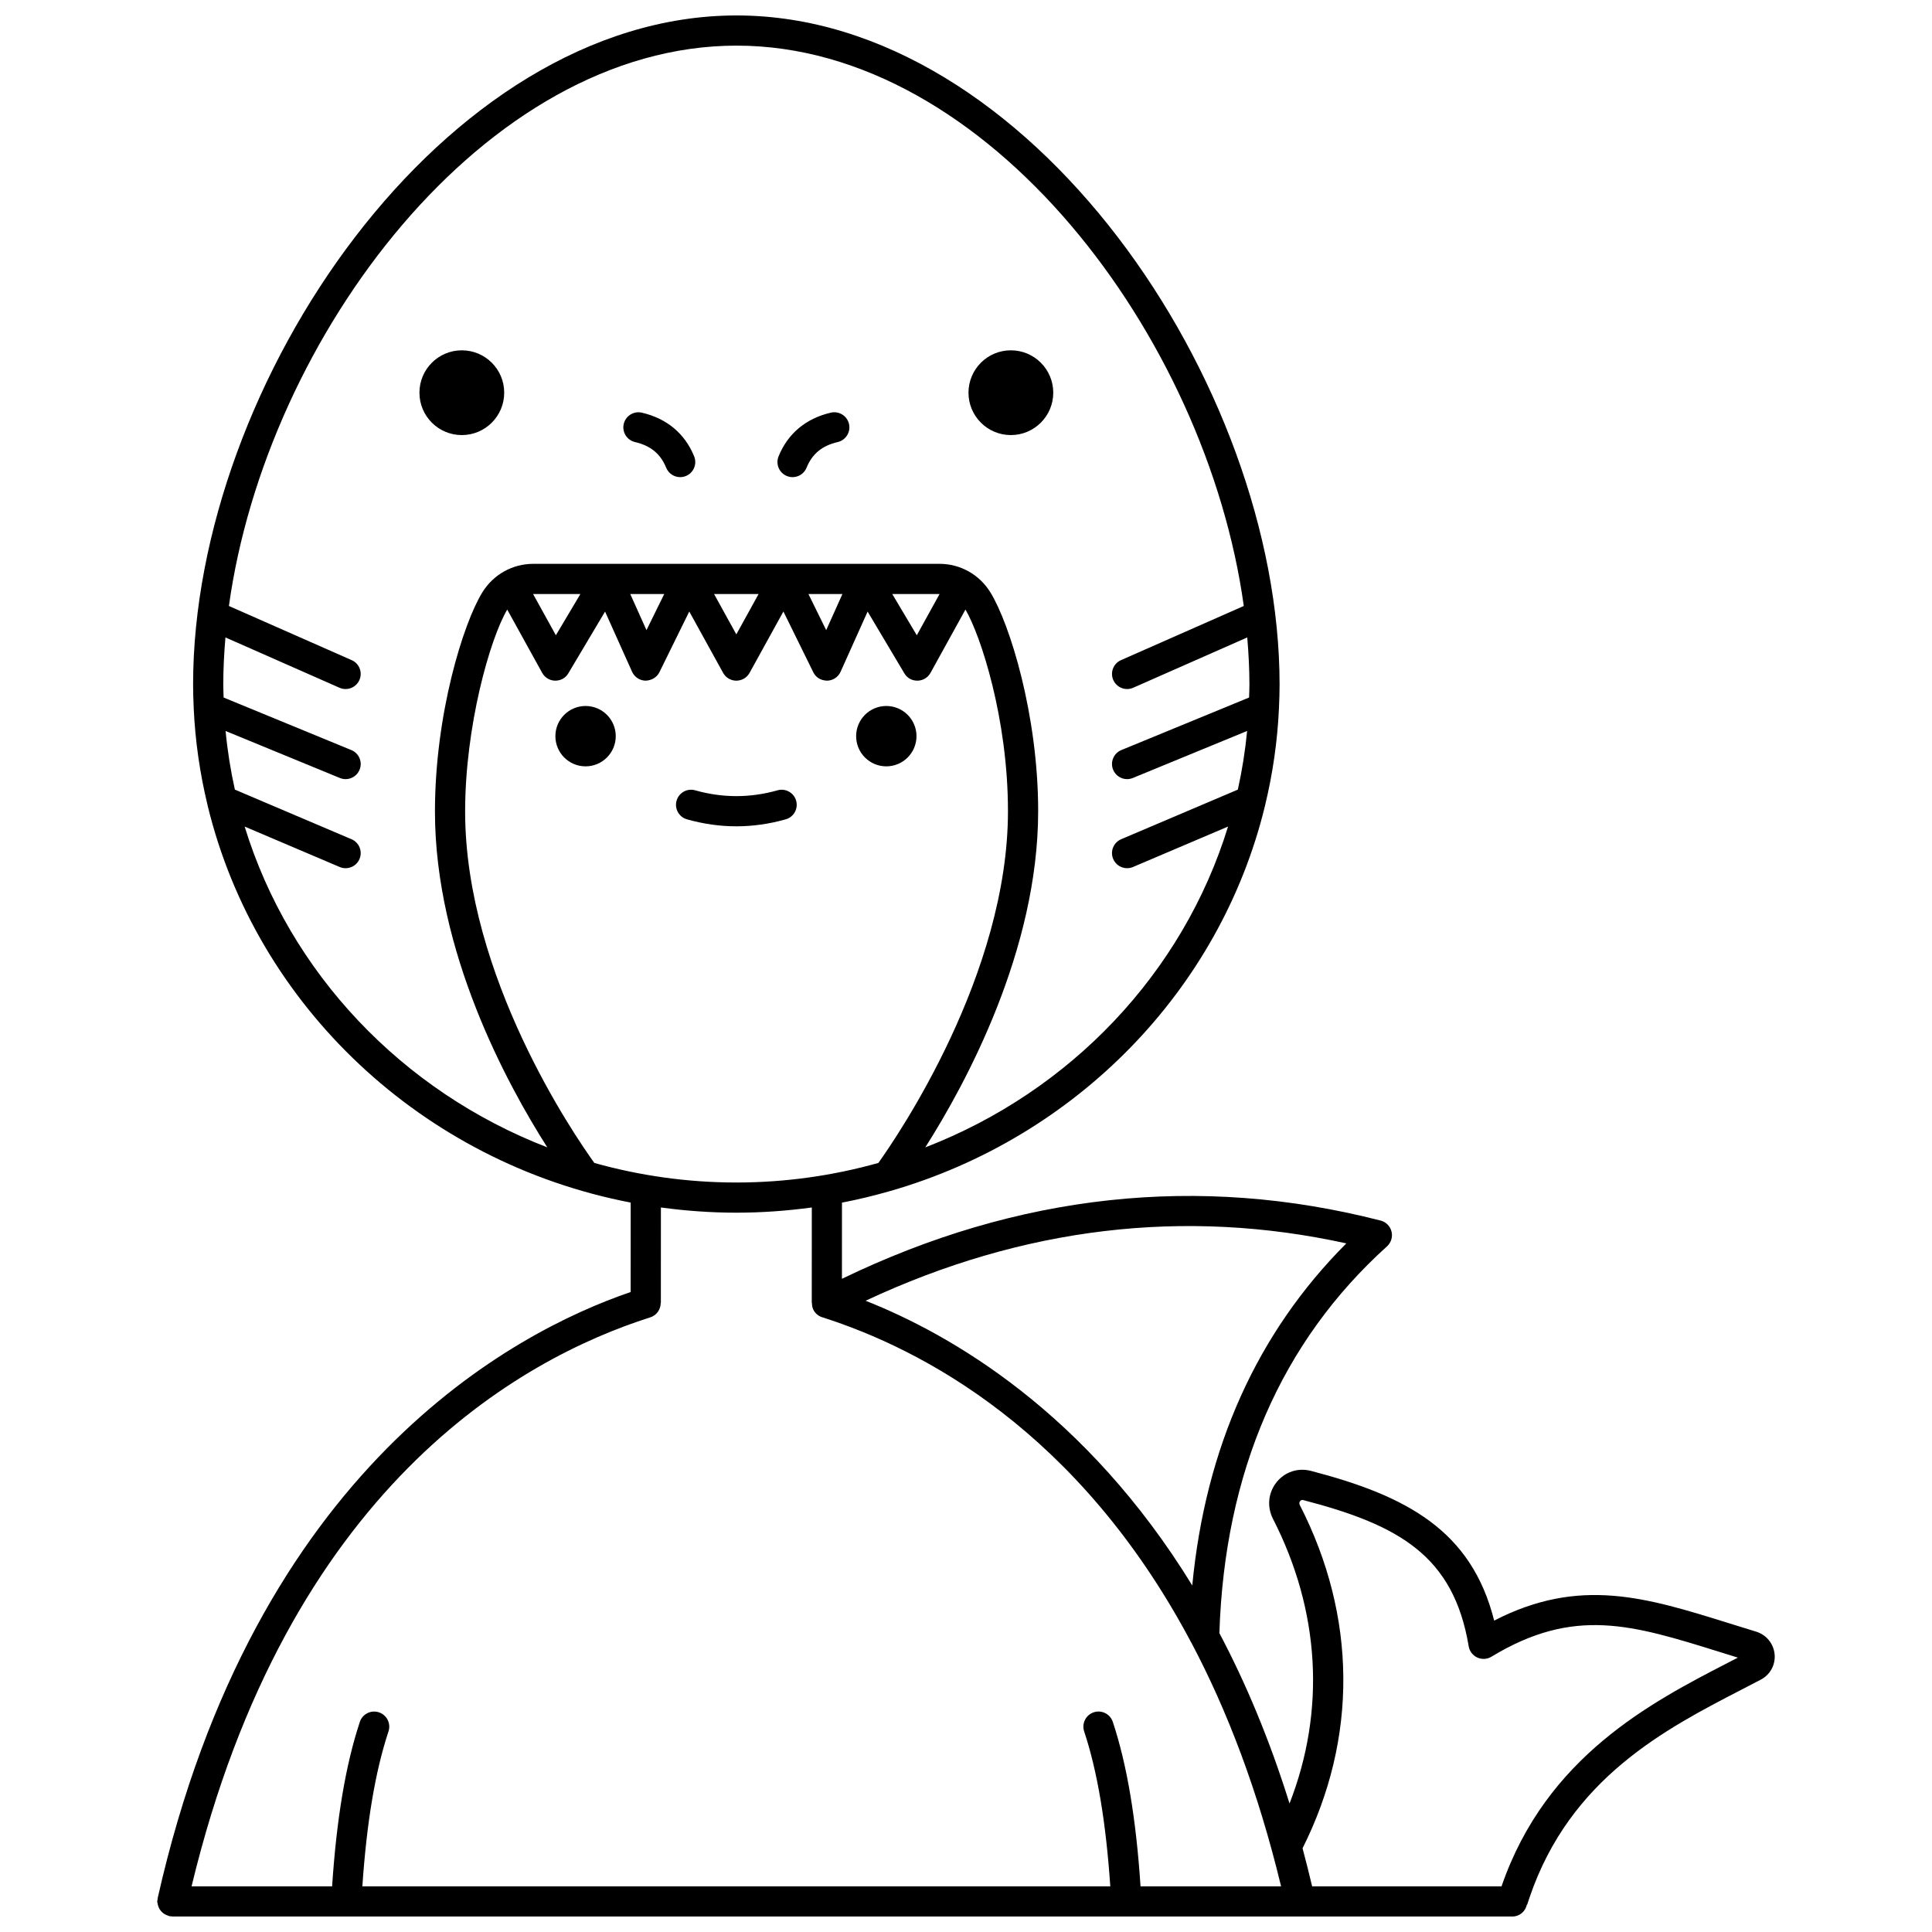 <?xml version="1.0" encoding="UTF-8"?>
<!-- Uploaded to: SVG Repo, www.svgrepo.com, Generator: SVG Repo Mixer Tools -->
<svg width="800px" height="800px" version="1.1" viewBox="144 144 512 512" xmlns="http://www.w3.org/2000/svg">
 <defs>
  <clipPath id="a">
   <path d="m185 148.09h430v503.81h-430z"/>
  </clipPath>
 </defs>
 <path d="m386.88 339.09c0 4.418-3.582 8-8 8s-7.996-3.582-7.996-8c0-4.414 3.578-7.996 7.996-7.996s8 3.582 8 7.996"/>
 <path d="m307.18 339.09c0 4.418-3.578 8-7.996 8s-8-3.582-8-8c0-4.414 3.582-7.996 8-7.996s7.996 3.582 7.996 7.996"/>
 <path d="m352.23 361.13c2.125-0.602 3.359-2.812 2.754-4.934-0.598-2.129-2.832-3.363-4.934-2.754-7.25 2.051-14.57 2.051-21.816 0-2.113-0.613-4.34 0.629-4.934 2.754-0.602 2.125 0.633 4.336 2.754 4.934 4.336 1.227 8.738 1.852 13.086 1.852 4.348 0 8.754-0.621 13.09-1.852z"/>
 <path d="m312.29 261.15c4.137 0.961 6.758 3.121 8.254 6.801 0.633 1.551 2.129 2.496 3.707 2.496 0.504 0 1.012-0.098 1.508-0.297 2.047-0.832 3.031-3.168 2.199-5.211-2.461-6.043-7.25-10.047-13.863-11.578-2.144-0.496-4.301 0.84-4.801 2.996-0.496 2.148 0.844 4.297 2.996 4.793z"/>
 <path d="m352.53 270.15c0.496 0.199 1.004 0.297 1.508 0.297 1.578 0 3.074-0.941 3.707-2.496 1.496-3.684 4.117-5.844 8.254-6.801 2.152-0.5 3.492-2.648 2.996-4.801-0.5-2.152-2.648-3.488-4.801-2.996-6.609 1.531-11.406 5.535-13.863 11.578-0.832 2.051 0.152 4.387 2.199 5.219z"/>
 <path d="m277.62 248.07c0-6.203-5.027-11.234-11.23-11.234s-11.234 5.027-11.234 11.234c0 6.207 5.027 11.23 11.234 11.23 6.203-0.004 11.23-5.027 11.23-11.23z"/>
 <path d="m411.89 259.3c6.203 0 11.234-5.027 11.234-11.23s-5.027-11.234-11.234-11.234c-6.203 0-11.23 5.027-11.23 11.234 0.004 6.211 5.027 11.23 11.23 11.23z"/>
 <g clip-path="url(#a)">
  <path d="m609.39 576.4c-2.492-0.754-4.902-1.508-7.242-2.238-21.93-6.844-39.555-12.332-62.18-0.688-6.019-23.922-23.203-33.074-48.535-39.668-3.43-0.898-6.906 0.242-9.105 2.969-2.238 2.769-2.621 6.492-0.984 9.723 12.523 24.465 13.977 50.898 4.394 75.453-5.312-17.02-11.625-31.996-18.59-45.16 1.391-42.645 16.328-77.129 44.418-102.49 1.09-0.988 1.555-2.496 1.203-3.922-0.352-1.426-1.461-2.551-2.887-2.914-48.129-12.363-96.113-7.141-142.76 15.434l0.008-20.188c4.238-0.816 8.406-1.828 12.504-3 0.109-0.012 0.199-0.062 0.309-0.082 49.145-14.148 87.379-53.148 99.266-101.97 0.043-0.109 0.043-0.227 0.078-0.34 1.996-8.281 3.25-16.832 3.652-25.598 0.004-0.074 0.008-0.145 0.004-0.219 0.09-2.019 0.16-4.039 0.16-6.078 0-79.828-66.406-177.33-143.91-177.33-77.566 0-144.02 97.5-144.02 177.32 0 2.039 0.066 4.062 0.16 6.078 0 0.07 0.004 0.145 0.004 0.215 0.398 8.77 1.66 17.32 3.652 25.598 0.035 0.113 0.035 0.227 0.078 0.34 12.902 52.992 56.844 94.426 112.07 105.05l-0.008 23.703c-31.191 10.676-99.641 46.672-125.34 160.61-0.02 0.094 0.008 0.176-0.004 0.266-0.035 0.211-0.125 0.406-0.125 0.625 0 0.18 0.078 0.332 0.102 0.504 0.02 0.145 0.047 0.277 0.082 0.414 0.094 0.379 0.219 0.727 0.41 1.055 0.059 0.109 0.133 0.199 0.203 0.301 0.223 0.312 0.473 0.586 0.777 0.824 0.113 0.09 0.227 0.16 0.352 0.234 0.309 0.191 0.633 0.34 0.988 0.445 0.09 0.023 0.152 0.09 0.238 0.109 0.215 0.047 0.434 0.059 0.648 0.07 0.066 0.004 0.129 0.039 0.195 0.039h355.16c1.91 0 3.43-1.363 3.828-3.152l0.074 0.016c0.223-0.691 0.414-1.301 0.629-1.906 10.77-31.641 36.027-44.672 56.324-55.152 1.711-0.883 3.375-1.742 4.949-2.574 2.484-1.285 3.922-3.91 3.676-6.699-0.254-2.82-2.176-5.191-4.906-6.027zm-108.6-102.89c-23.648 23.684-37.328 54.113-40.828 90.652-28.16-45.871-63.918-66.5-86.57-75.453 41.719-19.523 84.5-24.629 127.4-15.199zm-199.28-21.316c-5.258-7.293-34.246-49.496-34.246-93.129 0-22.531 6.523-45.668 11.156-53.523l9.266 16.777c0.691 1.25 2.004 2.043 3.434 2.066 1.555-0.008 2.762-0.723 3.5-1.957l9.73-16.355 7.16 15.949c0.633 1.414 2.027 2.336 3.578 2.363 1.555-0.059 2.973-0.844 3.66-2.234l7.918-16.094 8.969 16.262c0.707 1.277 2.047 2.066 3.504 2.066s2.797-0.793 3.504-2.066l8.969-16.262 7.918 16.094c0.688 1.391 1.961 2.176 3.66 2.234 1.551-0.027 2.941-0.949 3.578-2.363l7.16-15.949 9.73 16.355c0.734 1.23 1.945 1.965 3.5 1.957 1.434-0.023 2.746-0.812 3.434-2.066l9.266-16.781c4.043 6.879 11.266 28.938 11.266 53.414 0 43.215-29.078 85.867-34.344 93.238-11.961 3.352-24.578 5.184-37.641 5.184-13.055 0-25.668-1.832-37.629-5.18zm-16.234-150.77c0.02 0 0.035-0.008 0.055-0.008h12.484l-6.504 10.934zm25.746-0.008h9.012l-4.711 9.578zm22.211 0h11.805l-5.902 10.699zm25.008 0h9.012l-4.301 9.578zm22.215 0h12.484c0.02 0 0.035 0.008 0.055 0.008l-6.035 10.93zm-171.62 61.633 25.188 10.715c0.512 0.215 1.043 0.32 1.566 0.32 1.555 0 3.035-0.914 3.68-2.434 0.867-2.031-0.082-4.383-2.113-5.246l-30.914-13.148c-1.129-5.078-1.957-10.262-2.461-15.539l30.285 12.457c0.5 0.203 1.016 0.305 1.523 0.305 1.57 0 3.062-0.938 3.699-2.481 0.84-2.043-0.133-4.379-2.176-5.219l-33.855-13.93c-0.031-1.148-0.09-2.285-0.09-3.438 0-4.113 0.219-8.285 0.574-12.484l30.23 13.336c0.523 0.23 1.07 0.34 1.609 0.34 1.539 0 3.004-0.891 3.664-2.387 0.891-2.019-0.023-4.383-2.047-5.273l-32.535-14.352c9.859-71.34 67.836-148.5 134.53-148.5 66.637 0 124.57 77.16 134.42 148.5l-32.535 14.352c-2.023 0.891-2.934 3.25-2.047 5.273 0.66 1.496 2.125 2.387 3.664 2.387 0.539 0 1.082-0.113 1.609-0.34l30.23-13.336c0.355 4.195 0.574 8.371 0.574 12.484 0 1.152-0.059 2.293-0.09 3.438l-33.852 13.926c-2.043 0.84-3.016 3.176-2.176 5.219 0.637 1.543 2.129 2.481 3.699 2.481 0.508 0 1.023-0.098 1.523-0.305l30.285-12.457c-0.504 5.273-1.332 10.461-2.461 15.539l-30.914 13.148c-2.031 0.863-2.981 3.215-2.113 5.246 0.645 1.52 2.125 2.434 3.68 2.434 0.523 0 1.055-0.105 1.566-0.32l25.188-10.715c-11.926 38.824-41.789 70.184-80.234 85.02 10.668-16.789 29.91-52.18 29.91-89.109 0-25.57-7.559-49.715-12.664-57.984-2.926-4.731-7.981-7.555-13.512-7.555l-107.61 0.004c-5.531 0-10.582 2.824-13.512 7.559-5.066 8.195-12.559 32.324-12.559 58.094 0 37.152 19.117 72.277 29.777 88.988-38.43-14.848-68.285-46.199-80.207-85.012zm107.52 130.05c1.695-0.535 2.723-2.102 2.734-3.793h0.043l0.012-25.312c6.539 0.887 13.207 1.379 19.996 1.379 6.785 0 13.453-0.492 19.996-1.379l-0.012 25.305h0.051c0 0.621 0.094 1.246 0.395 1.836 0.52 1.012 1.414 1.688 2.426 1.984 26.242 8.363 67.699 29.996 97.363 85.551 0.09 0.242 0.234 0.449 0.367 0.668 9.438 17.82 17.641 39.141 23.773 64.562h-37.246c-1.184-17.906-3.582-32.223-7.348-43.582-0.695-2.098-2.957-3.238-5.055-2.539-2.094 0.695-3.234 2.957-2.539 5.055 3.512 10.602 5.773 24.098 6.926 41.066l-198.21 0.004c1.152-16.969 3.414-30.465 6.926-41.066 0.695-2.094-0.441-4.359-2.539-5.055-2.094-0.695-4.363 0.441-5.055 2.539-3.762 11.355-6.164 25.672-7.348 43.582h-37.246c25.418-105.5 86.859-139.77 121.59-150.8zm285.65 91.504c-20.367 10.512-48.227 24.906-60.086 59.301h-50.191c-0.809-3.43-1.652-6.797-2.539-10.09 14.641-29.148 14.414-61.391-0.719-90.945-0.25-0.492-0.094-0.852 0.082-1.066 0.312-0.391 0.711-0.297 0.859-0.258 25.312 6.586 39.793 14.707 43.809 38.738 0.219 1.309 1.07 2.422 2.277 2.977 1.203 0.551 2.606 0.477 3.738-0.211 21.949-13.289 37.297-8.496 60.535-1.25 1.566 0.488 3.16 0.988 4.785 1.488-0.836 0.43-1.684 0.871-2.551 1.316z"/>
 </g>
</svg>